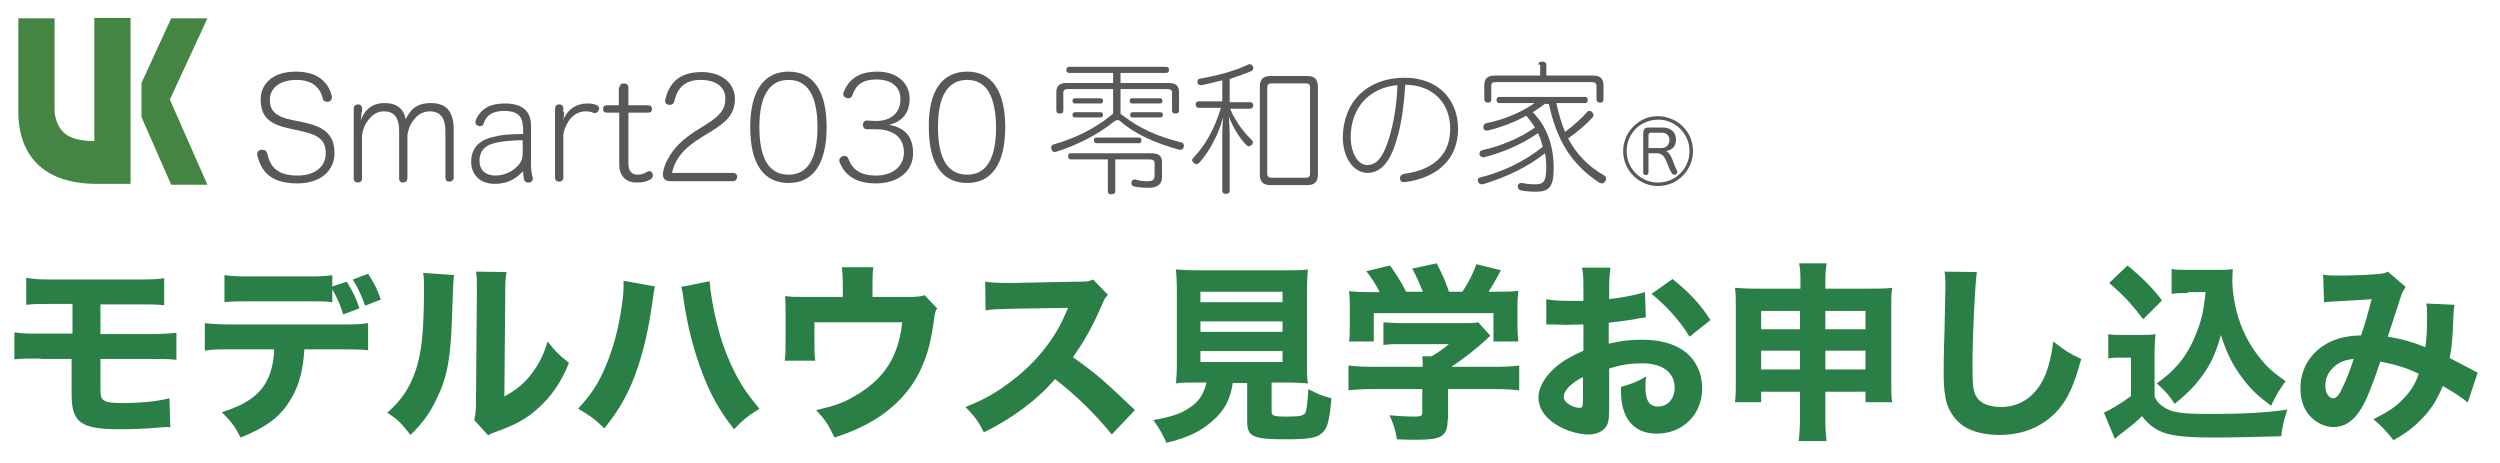 <?xml version="1.0" encoding="utf-8"?>
<!-- Generator: Adobe Illustrator 27.2.0, SVG Export Plug-In . SVG Version: 6.00 Build 0)  -->
<svg version="1.1" id="レイヤー_1" xmlns="http://www.w3.org/2000/svg" xmlns:xlink="http://www.w3.org/1999/xlink" x="0px"
	 y="0px" viewBox="0 0 572.5 106" style="enable-background:new 0 0 572.5 106;" xml:space="preserve">
<style type="text/css">
	.st0{fill:#595858;}
	.st1{fill:#448543;}
	.st2{fill:#297F46;}
</style>
<g>
	<g>
		<path class="st0" d="M69,27.9c4.8,1,7.6,2.5,7.6,7.2c0,3.9-3.1,6.9-8.5,6.9c-7.2,0-8.5-3.9-9.2-6.5c0-0.1,0-0.2,0-0.3
			c0-0.5,0.5-0.9,0.9-0.9c0.1,0,0.2,0,0.3,0c0.5,0,0.9,0.2,1.1,0.8c0.5,2.3,1.6,5.1,6.9,5.1c4,0,6.5-2,6.5-5.1c0-3-1.6-4.2-5.7-5.1
			l-2.3-0.5c-4.8-1-6.9-2.6-6.9-6.8c0-3,2.2-6.3,8.1-6.3c5.7,0,7.6,3.2,8.2,5.6c0,0.1,0,0.2,0,0.3c0,0.6-0.4,0.9-0.8,1
			c-0.1,0-0.2,0-0.3,0c-0.5,0-0.9-0.2-1-0.8c-0.5-2-1.9-4.2-6-4.2c-4.2,0-6.1,2.2-6.1,4.5c0,2.5,1.2,3.9,5.2,4.7L69,27.9z"/>
		<path class="st0" d="M82.8,25.7c0,0.5-0.1,1.4-0.2,1.9c0.7-1.9,2.1-4,5.5-4c2.8,0,4.4,1.4,4.8,3.7c0.9-1.7,2-3.7,5.8-3.7
			c3.7,0,5.2,2.2,5.2,6v11c0,0.7-0.5,1-1,1c-0.6,0-0.9-0.3-0.9-1V30.1c0-2.9-1-4.6-3.6-4.6c-2,0-3.3,1.3-4.1,2.6
			c-0.5,0.7-1,2.1-1,3.1v9.6c0,0.7-0.5,1-1,1c-0.6,0-0.9-0.3-0.9-1V30.1c0-2.9-0.9-4.6-3.5-4.6c-2,0-3.1,1.3-4,2.6
			c-0.6,1-1,2.2-1,3.3v9.4c0,0.7-0.4,1-0.9,1c-0.6,0-1-0.3-1-1V24.9c0-0.7,0.5-1,1-1c0.5,0,0.9,0.3,0.9,1V25.7z"/>
		<path class="st0" d="M119.7,28.9c0-2.4-1.4-3.5-4.2-3.5c-2.8,0-4.2,1.1-4.7,2.8c-0.1,0.5-0.5,0.7-0.9,0.7c-0.1,0-0.3,0-0.4-0.1
			c-0.4-0.1-0.6-0.4-0.6-0.8c0-0.1,0-0.2,0-0.3c0.3-1,1.1-2,1.7-2.5c1.1-0.9,2.5-1.5,5-1.5c4,0,6,1.7,6,5.1v9c0,1.1,0.2,2.3,0.4,2.9
			c0,0.1,0,0.2,0,0.3c0,0.4-0.3,0.7-0.8,0.8c-0.1,0-0.2,0-0.2,0c-0.5,0-0.9-0.2-1-0.7c-0.1-0.5-0.2-1.1-0.2-1.9
			c-1.4,1.4-3.1,2.9-6.5,2.9c-3.3,0-5.4-2-5.4-5.1c0-3,1.8-4.9,4.9-5.6c1.8-0.5,3.6-0.7,7-0.7V28.9z M119.7,32.1
			c-4.3,0.1-6.3,0.5-7.7,1.1c-1.4,0.7-2.2,1.8-2.2,3.7c0,2,1.4,3.3,3.6,3.3c2.3,0,4.3-1.1,5.5-2.6c0.6-0.8,0.8-1.4,0.8-2.7V32.1z"/>
		<path class="st0" d="M129.2,25.7c0,0.5-0.1,1.2-0.2,1.8c0.5-1.6,2.3-3.8,5.5-3.8c0.9,0,1.4,0.1,2,0.3c0.5,0.2,0.7,0.5,0.7,0.8
			c0,0.1,0,0.3-0.1,0.4c-0.1,0.4-0.5,0.7-0.9,0.7c-0.1,0-0.2,0-0.4-0.1c-0.5-0.2-0.9-0.3-1.7-0.3c-1.7,0-2.9,0.9-3.8,2.1
			c-0.8,1.2-1.3,2.4-1.3,3.7v9.3c0,0.7-0.4,1-0.9,1c-0.6,0-1-0.3-1-1V24.9c0-0.7,0.5-1,1-1c0.5,0,0.9,0.3,0.9,1V25.7z"/>
		<path class="st0" d="M141.9,20c0-0.6,0.4-0.9,1-0.9c0.5,0,1,0.3,1,0.9v4.1h4.4c0.7,0,1,0.3,1,0.9c0,0.6-0.4,0.8-1,0.8h-4.4v11.6
			c0,1.8,0.8,2.6,2.1,2.6c1,0,1.5-0.3,2.1-0.6c0.2-0.1,0.4-0.2,0.6-0.2c0.4,0,0.6,0.2,0.7,0.5c0.1,0.2,0.1,0.4,0.1,0.5
			c0,0.4-0.2,0.7-0.6,0.9c-0.9,0.5-1.6,0.7-3.1,0.7c-2.4,0-4-1.4-4-4.2V25.8h-2.8c-0.6,0-0.9-0.3-0.9-0.8c0-0.6,0.3-0.9,0.9-0.9h2.7
			V20z"/>
		<path class="st0" d="M167.9,39.6c0.6,0,0.9,0.4,0.9,0.9c0,0.5-0.4,1-0.9,1h-14.4c-1,0-1.7-0.5-1.7-1.5c0-1.1,0.6-2.7,1.1-3.5
			c1.3-2.5,3.3-4.5,6.4-6.5l2.4-1.5c3.3-2.1,4.4-3.5,4.4-6c0-2.6-2.2-4.2-5.6-4.2c-4.3,0-5.5,2.5-6.1,4.9c-0.1,0.6-0.6,0.8-1,0.8
			c-0.1,0-0.2,0-0.3,0c-0.5-0.1-0.8-0.4-0.8-0.9c0-0.1,0-0.2,0.1-0.4c0.3-1.5,1-3,2.2-4.2c1.3-1.2,3.2-2,6.1-2
			c4.5,0,7.6,2.5,7.6,6.2c0,3.9-2.7,5.6-5.3,7.3l-2.3,1.4c-3.9,2.4-6.1,4.8-6.8,8.2H167.9z"/>
		<path class="st0" d="M180.6,16.4c5.6,0,8.7,4.4,8.7,12.7c0,8.4-3.1,12.8-8.7,12.8c-5.7,0-8.8-4.3-8.8-12.8
			C171.8,20.9,174.9,16.4,180.6,16.4z M180.6,18.3c-4.4,0-6.7,3.6-6.7,10.8c0,7.2,2.2,10.9,6.7,10.9c4.4,0,6.6-3.7,6.6-10.9
			C187.2,22,185,18.3,180.6,18.3z"/>
		<path class="st0" d="M200.2,27.7c0.1,0,0.2,0,0.4,0c3.5,0,5.6-1.9,5.6-5c0-2.8-2-4.5-5.5-4.5c-3.1,0-4.7,1.2-5.5,3.6
			c-0.2,0.6-0.6,0.7-1,0.7c-0.1,0-0.3,0-0.4-0.1c-0.4-0.1-0.7-0.4-0.7-0.9c0-0.1,0-0.2,0.1-0.4c1-2.5,3-4.7,7.7-4.7
			c4.4,0,7.4,2.5,7.4,6.2c0,3.2-1.6,5.2-4.7,6c3.7,0.6,5.5,2.8,5.5,6.5c0,4.2-3.5,6.9-8.5,6.9c-4.3,0-7-1.6-8.3-4.8
			c-0.1-0.2-0.1-0.4-0.1-0.5c0-0.4,0.3-0.7,0.7-0.9c0.2-0.1,0.3-0.1,0.5-0.1c0.4,0,0.7,0.2,0.9,0.7c0.9,2.4,2.7,3.8,6.3,3.8
			c3.7,0,6.4-2,6.4-5.3c0-3.3-2.3-5.3-6.5-5.3c-0.1,0-0.2,0-0.3,0l-1.7,0c-0.6,0-0.9-0.5-0.9-1c0-0.5,0.3-1,0.9-1h0L200.2,27.7z"/>
		<path class="st0" d="M221.5,16.4c5.6,0,8.7,4.4,8.7,12.7c0,8.4-3.1,12.8-8.7,12.8c-5.7,0-8.8-4.3-8.8-12.8
			C212.6,20.9,215.7,16.4,221.5,16.4z M221.5,18.3c-4.4,0-6.7,3.6-6.7,10.8c0,7.2,2.2,10.9,6.7,10.9c4.4,0,6.6-3.7,6.6-10.9
			C228,22,225.9,18.3,221.5,18.3z"/>
		<path class="st0" d="M254.9,26v-5.6h-10.4c-0.6,0-1,0.2-1,0.8v4.1c0,0.6-0.4,0.7-0.8,0.7c-0.5,0-0.8-0.2-0.8-0.7v-4.2
			c0-1.5,0.8-2.1,2.4-2.1h10.6v-2.3h-10.1c-0.4,0-0.6-0.3-0.6-0.7s0.2-0.7,0.6-0.7h22.3c0.4,0,0.6,0.3,0.6,0.7s-0.2,0.7-0.6,0.7
			h-10.5V19h11c1.6,0,2.4,0.6,2.4,2.1v4.2c0,0.6-0.4,0.7-0.8,0.7c-0.5,0-0.8-0.2-0.8-0.7v-4.1c0-0.6-0.4-0.8-1-0.8h-10.8v5.7
			c0.2,0.1,0.4,0.2,0.6,0.4c3.7,2.9,8,4.8,13.3,6.1c0.4,0.1,0.6,0.4,0.6,0.7c0,0.1,0,0.2,0,0.3c-0.1,0.4-0.4,0.7-0.7,0.7
			c-0.1,0-0.2,0-0.3,0c-5.5-1.5-10.2-3.6-13.5-6.5c-0.2-0.2-0.5-0.3-0.7-0.3c-0.3,0-0.6,0.2-1,0.5c-3.6,2.9-8.6,5.4-13.2,6.8
			c-0.1,0-0.2,0-0.2,0c-0.3,0-0.6-0.2-0.7-0.6c0-0.1-0.1-0.3-0.1-0.4c0-0.3,0.2-0.6,0.5-0.7c4.7-1.3,9.4-3.6,13-6.5
			C254.4,26.4,254.7,26.2,254.9,26L254.9,26z M245.2,36.5c-0.4,0-0.6-0.3-0.6-0.7c0-0.5,0.2-0.7,0.6-0.7h18.4c1.8,0,2.5,0.6,2.5,2.1
			v3.3c0,1.7-1,2.5-3.1,2.5c-1.2,0-2.4-0.1-3.3-0.3c-0.4-0.1-0.6-0.4-0.6-0.7c0-0.1,0-0.2,0-0.3c0.1-0.4,0.4-0.6,0.7-0.6
			c0.1,0,0.2,0,0.2,0c0.9,0.3,1.8,0.4,2.7,0.4c1.3,0,1.7-0.3,1.7-1.4v-2.7c0-0.7-0.4-0.9-1.3-0.9h-7.7v7.3c0,0.5-0.4,0.7-0.9,0.7
			c-0.5,0-0.8-0.2-0.8-0.7v-7.3H245.2z M246.2,23.7c-0.4,0-0.6-0.2-0.6-0.6s0.2-0.6,0.6-0.6h5.8c0.4,0,0.6,0.2,0.6,0.6
			s-0.2,0.6-0.6,0.6H246.2z M246.2,26.9c-0.4,0-0.6-0.2-0.6-0.6s0.2-0.6,0.6-0.6h5.8c0.4,0,0.6,0.2,0.6,0.6s-0.2,0.6-0.6,0.6H246.2z
			 M251.1,32.8c-0.4,0-0.6-0.3-0.6-0.7c0-0.4,0.2-0.6,0.6-0.6h9.7c0.4,0,0.6,0.3,0.6,0.6c0,0.4-0.2,0.7-0.6,0.7H251.1z M259.3,23.7
			c-0.4,0-0.6-0.2-0.6-0.6s0.2-0.6,0.6-0.6h6.3c0.4,0,0.6,0.2,0.6,0.6s-0.2,0.6-0.6,0.6H259.3z M259.4,26.9c-0.4,0-0.6-0.2-0.6-0.6
			s0.2-0.6,0.6-0.6h6.3c0.4,0,0.6,0.2,0.6,0.6s-0.2,0.6-0.6,0.6H259.4z"/>
		<path class="st0" d="M274.5,24.7c-0.4,0-0.7-0.3-0.7-0.8c0-0.4,0.3-0.7,0.7-0.7h5.4v-4.8c-1.6,0.4-3.3,0.8-4.7,1.1
			c-0.1,0-0.1,0-0.2,0c-0.4,0-0.7-0.2-0.8-0.6c0-0.1,0-0.2,0-0.2c0-0.4,0.2-0.6,0.6-0.7c3.6-0.6,7.9-1.7,11-3.2
			c0.1-0.1,0.3-0.1,0.4-0.1c0.3,0,0.6,0.2,0.7,0.5c0.1,0.1,0.1,0.3,0.1,0.4c0,0.3-0.1,0.5-0.5,0.7c-1.4,0.6-3.1,1.2-4.9,1.8v5.3h4.7
			c0.4,0,0.7,0.3,0.7,0.7c0,0.5-0.3,0.8-0.7,0.8h-4.6c1,2.6,3.1,5.4,4.9,7.1c0.2,0.2,0.3,0.4,0.3,0.6c0,0.2-0.1,0.5-0.3,0.6
			c-0.2,0.2-0.4,0.3-0.6,0.3c-0.2,0-0.4-0.1-0.6-0.3c-1.6-1.6-3.1-4.2-4-6.5c0.1,1.2,0.2,2.8,0.2,4.1v12.9c0,0.5-0.4,0.7-0.9,0.7
			c-0.5,0-0.8-0.3-0.8-0.7V30.7c0-1.1,0.1-2.7,0.2-3.9c-1,3.8-2.9,7.5-5.3,10.3c-0.3,0.3-0.5,0.5-0.8,0.5c-0.2,0-0.3-0.1-0.5-0.2
			c-0.3-0.2-0.5-0.5-0.5-0.7c0-0.2,0.1-0.4,0.3-0.6c3-3.1,4.9-6.9,6.3-11.4H274.5z M301.8,39.9c0,1.8-0.8,2.5-2.5,2.5H291
			c-1.7,0-2.5-0.7-2.5-2.5v-20c0-1.8,0.8-2.5,2.5-2.5h8.3c1.7,0,2.5,0.7,2.5,2.5V39.9z M300,20c0-0.7-0.4-0.9-1-0.9h-7.8
			c-0.6,0-1,0.2-1,0.9v19.8c0,0.7,0.4,0.9,1,0.9h7.8c0.6,0,1-0.2,1-0.9V20z"/>
		<path class="st0" d="M321.7,17.8c7.4,0,12.2,4.8,12.2,11.7c0,6.9-4.7,11.2-12.1,12.2c-0.1,0-0.2,0-0.3,0c-0.5,0-0.8-0.2-0.9-0.7
			c0-0.1,0-0.2,0-0.2c0-0.5,0.4-0.9,1-1c6.6-0.9,10.5-4.3,10.5-10.3c0-5.8-3.8-10-10.3-10.1c-0.3,4.8-0.9,9.3-2,12.7
			c-1,3.4-2,4.9-3,5.9c-1.1,1.1-2.3,1.6-3.6,1.6c-3.1,0-5.7-3.3-5.7-8.2C307.6,23.3,313.1,17.8,321.7,17.8z M313.1,37.8
			c0.8,0,1.7-0.3,2.4-1c0.8-0.8,1.7-2.2,2.6-5.2c1-3.2,1.8-7.7,1.9-12.1c-6.6,0.6-10.7,5.3-10.7,12
			C309.4,35.5,311.2,37.8,313.1,37.8z"/>
		<path class="st0" d="M353.9,23.7c-0.9,0.7-1.9,1.4-2.9,2c3.1,3.1,4.8,7.4,4.8,12.9c0,4.2-1.1,5.3-4,5.3c-1.4,0-2.5-0.1-3.5-0.3
			c-0.4-0.1-0.7-0.4-0.7-0.8c0-0.1,0-0.2,0-0.3c0.1-0.4,0.4-0.6,0.7-0.6c0.1,0,0.2,0,0.3,0c0.7,0.2,1.9,0.3,3,0.3
			c1.8,0,2.5-0.5,2.5-3.9c0-1.1-0.1-2.2-0.3-3.2c-4,3.2-9,5.5-14.2,7.1c-0.1,0-0.2,0-0.3,0c-0.4,0-0.7-0.2-0.8-0.6
			c0-0.1-0.1-0.2-0.1-0.3c0-0.4,0.2-0.6,0.7-0.7c4.9-1.2,10.2-3.7,14.2-7c-0.3-1.1-0.6-2.1-1.1-3.1c-3.8,2.6-8,4.4-12.3,5.5
			c-0.1,0-0.2,0-0.3,0c-0.4,0-0.7-0.3-0.8-0.6c0-0.1,0-0.2,0-0.2c0-0.4,0.2-0.7,0.6-0.8c4.1-0.9,8.6-2.7,12.1-5.2
			c-0.6-1-1.3-1.9-2-2.7c-2.9,1.6-5.9,2.7-8.8,3.4c-0.1,0-0.2,0-0.3,0c-0.4,0-0.7-0.2-0.7-0.7c0-0.1,0-0.1,0-0.2
			c0-0.5,0.3-0.7,0.7-0.8c4-0.8,8.1-2.5,11-4.6h-8.1c-0.4,0-0.6-0.3-0.6-0.7s0.2-0.7,0.6-0.7H363c0.4,0,0.6,0.3,0.6,0.7
			s-0.2,0.7-0.6,0.7h-6.6c0.5,2.3,1.1,4.4,2,6.6c1.9-1.4,3.7-3,5.1-4.6c0.1-0.2,0.3-0.2,0.5-0.2c0.2,0,0.5,0.1,0.6,0.3
			c0.2,0.2,0.3,0.4,0.3,0.6c0,0.2-0.1,0.4-0.2,0.6c-1.4,1.5-3.3,3.2-5.6,4.8c1.9,3.6,4.6,6.4,8.3,8.5c0.3,0.2,0.4,0.4,0.4,0.7
			c0,0.2-0.1,0.4-0.2,0.6c-0.2,0.3-0.5,0.5-0.8,0.5c-0.2,0-0.4-0.1-0.6-0.2c-6.3-4.1-9.8-9.8-11.5-18H353.9z M352.3,14.8
			c0-0.5,0.4-0.7,0.9-0.7c0.6,0,0.9,0.3,0.9,0.7v2.5h10.6c1.7,0,2.5,0.6,2.5,2.3v3.2c0,0.5-0.3,0.7-0.8,0.7c-0.5,0-0.8-0.3-0.8-0.7
			v-3.1c0-0.6-0.4-0.9-1-0.9h-22.1c-0.7,0-1,0.2-1,0.9v3.1c0,0.5-0.3,0.7-0.8,0.7s-0.8-0.3-0.8-0.7v-3.2c0-1.7,0.8-2.3,2.5-2.3h10.3
			V14.8z"/>
		<path class="st0" d="M387.7,34.6c0,4.4-3.6,8-8,8c-4.4,0-8-3.6-8-8c0-4.3,3.6-8,7.8-8C384.1,26.6,387.7,30.1,387.7,34.6z
			 M372.5,34.6c0,4,3.2,7.2,7.2,7.2s7.2-3.2,7.2-7.2c0-3.9-3.2-7.2-7.1-7.2C375.7,27.4,372.5,30.5,372.5,34.6z M382.3,38.7
			c-1-2.7-1.4-3.6-2.9-3.6h-1.9v4.4c0,0.4-0.3,0.6-0.6,0.6c-0.4,0-0.6-0.2-0.6-0.6v-8.9c0-1,0.4-1.4,1.2-1.4h3.2
			c2,0,3.1,1.1,3.1,2.8c0,1.6-1,2.4-2.3,2.6c0.8,0.3,1.2,1.1,2.2,3.8l0.4,0.8c0,0.1,0,0.1,0,0.2c0,0.3-0.2,0.5-0.5,0.6
			c-0.1,0-0.2,0-0.2,0c-0.2,0-0.5-0.1-0.6-0.4L382.3,38.7z M378,30.4c-0.3,0-0.5,0.2-0.5,0.6v2.9h3c1.1,0,1.8-0.8,1.8-1.8
			c0-1-0.6-1.7-1.7-1.7H378z"/>
	</g>
	<g>
		<path class="st1" d="M21.6,4.2v28.1c-1.5,0-4.4-0.1-6.3-1.4c-2.1-1.4-2.8-4-2.8-5.8V4.2H4.2v20.9l0,0c-0.1,4.6,0.9,16.7,17.4,17v0
			h8.3v-38H21.6z"/>
		<polygon class="st1" points="47.5,4.2 39.2,4.2 32.4,19 32.4,26.8 39.2,42.3 47.5,42.3 38.9,22.8 		"/>
	</g>
</g>
<g>
	<g>
		<path class="st2" d="M9.3,82.1c-2.7,0-4.4,0-6,0.2v-6.2c2,0.3,2.8,0.3,6.1,0.3h7.2v-6.8H12c-3.4,0-4.1,0-6,0.2v-6.2
			C7.7,63.9,8.5,64,12,64h19.1c3.4,0,4.7,0,6.5-0.3v6.2c-1.6-0.2-3.2-0.2-6.3-0.2H23v6.8h11c3.2,0,4.7-0.1,6.4-0.3v6.2
			c-1.6-0.2-3.3-0.2-6.3-0.2H23v6.2c0,2.2,0.1,2.8,0.7,3.2c0.6,0.5,1.8,0.7,4,0.7c4.6,0,8.5-0.4,11.1-1.1l0.2,6.6
			c-0.3,0-0.5,0-0.7,0c-0.4,0-0.8,0-1.8,0.1c-3.3,0.3-6.4,0.4-9,0.4c-9,0-11.1-1.5-11.1-8v-8.1H9.3z"/>
		<path class="st2" d="M69.7,80c-0.3,5.2-1.4,8.8-3.4,11.9c-2.3,3.7-5.5,6-11.2,8.3c-1.4-2.7-2.1-3.6-4.3-5.8
			c5.4-1.7,8.7-3.9,10.4-7.4c0.9-1.7,1.5-4.2,1.6-7h-9.7c-2.9,0-4.5,0-6.2,0.3V74c2,0.2,3.3,0.3,6.3,0.3h24.6c3.1,0,4.4,0,6.5-0.3
			v6.2C82.3,80,81.6,80,78,80H69.7z M76.1,69.2c-1.6-0.2-2.4-0.2-6.4-0.2H57.6c-2.9,0-4.6,0-6.2,0.2v-6.2c2,0.3,3.2,0.3,6.3,0.3
			h11.9c3.5,0,4.7,0,6.5-0.3v2.6l3.3-1.1c1.5,2.4,2.2,3.9,2.9,6.1l-3.7,1.4c-0.6-2-1.5-4.1-2.5-5.7V69.2z M83.6,70
			c-0.8-2.3-1.4-3.6-2.8-6l3.5-1.3c1.4,2.2,2.2,3.7,2.9,5.9L83.6,70z"/>
		<path class="st2" d="M104,63c-0.2,1.3-0.2,1.3-0.5,9.9c-0.3,9.1-1.1,13.6-3.5,18.4c-1.5,3.2-3.1,5.5-6,8.3
			c-2.1-2.7-2.9-3.5-5.3-5.1c3.4-3,5.2-5.8,6.6-10c0.9-2.9,1.3-5.4,1.6-10.1c0.1-2.1,0.2-5.1,0.2-7.5c0-2.4,0-3.3-0.2-4.4L104,63z
			 M116,62.3c-0.3,1.8-0.3,2.3-0.3,5.3l-0.2,23.2c2.7-1.5,4.3-2.8,6-4.9c1.8-2.3,3-4.6,3.9-7.7c1.8,2.3,2.5,3,4.9,4.9
			c-1.8,4.5-4.2,7.9-7.3,10.6c-2.5,2.2-4.8,3.5-9.2,5.1c-1.1,0.4-1.4,0.5-2,0.9l-3.2-3.5c0.3-1.2,0.4-2.1,0.4-4.2l0.2-24.6
			c0-0.4,0-0.8,0-1.2c0-1.9,0-2.9-0.2-4L116,62.3z"/>
		<path class="st2" d="M150,65.6c-0.2,0.7-0.2,0.7-0.6,3.6c-0.9,6.3-1.9,10.5-3.3,14.8c-1.9,5.7-4.1,9.6-7.7,14.1
			c-2.3-2.2-3.1-2.8-6-4.5c3-3.3,4.6-5.7,6.2-9.5c1.9-4.4,3.2-9.4,3.9-14.9c0.3-1.9,0.3-3.2,0.3-4.4c0-0.1,0-0.3,0-0.5L150,65.6z
			 M162.5,64.4c0.2,2.5,0.7,5.7,1.7,9.8c1,4.2,2.7,8.6,4.6,12.1c1.4,2.6,2.7,4.4,5.1,7.3c-2.7,1.7-3.6,2.4-5.8,4.7
			c-3.4-4.3-5.5-8.1-7.5-13.5c-1.8-4.8-3.2-10.4-4-15.8c-0.2-1.7-0.4-2.7-0.6-3.3L162.5,64.4z"/>
		<path class="st2" d="M207.8,68c2.2,0,3-0.1,3.9-0.4l2.9,3c-0.4,0.7-0.5,1-0.7,2.5c-0.7,5.2-1.5,8.1-3,11.4
			c-2.2,4.8-6,8.9-11.1,11.9c-2.4,1.4-4.5,2.4-8.7,3.8c-1.4-3-2.1-4-4.2-6.3c4.1-0.9,6.4-1.7,9-3.3c6.6-3.8,9.9-9,10.7-16.8h-20.1
			v3.7c0,2.7,0,3.9,0.2,5.1h-7c0.2-1.4,0.2-2.5,0.2-5.1v-5.3c0-2.1,0-3.1-0.1-4.4c1.5,0.2,2.1,0.2,5,0.2h8.2v-2.7
			c0-1.9-0.1-3.1-0.2-4.1h7.2c-0.2,1.3-0.2,2.3-0.2,4.1V68H207.8z"/>
		<path class="st2" d="M254.6,99.5c-3.7-4.6-8.1-8.9-13-12.7c-3.9,4.6-9.7,9-16.3,12.2c-1.4-2.8-2.1-3.6-4.2-5.8
			c3.8-1.5,6.4-2.9,9.7-5.3c4.8-3.5,8.7-7.7,11.5-12.6c0.6-1,1.3-2.5,2.3-4.8l-12.8,0.2c-3.6,0.1-4.5,0.1-6.1,0.4l-0.1-6.6
			c1.4,0.2,2.6,0.3,5.3,0.3c0.2,0,0.5,0,0.8,0l14.9-0.3c2.4,0,2.6,0,3.7-0.5l3.4,3.5c-0.6,0.6-0.9,1.2-1.4,2.4
			c-2.1,4.9-4.1,8.4-6.6,11.9c5.6,4,6.7,5,14.2,12.1L254.6,99.5z"/>
		<path class="st2" d="M273.9,87.6c-2.1,0-3.5,0-4.6,0.2c0.1-1.3,0.2-2.7,0.2-4.7V66.9c0-2.3-0.1-4.2-0.2-5.2
			c1.2,0.1,2.5,0.2,4.5,0.2h21.1c2.1,0,3.4,0,4.6-0.2c-0.1,1.1-0.2,2.9-0.2,5.2v16.2c0,2.1,0,3.5,0.2,4.7c-1.3-0.1-2.7-0.2-4.6-0.2
			h-3.7v6.5c0,1.1,0.3,1.3,3.4,1.3c3.1,0,3.8-0.2,4.3-0.8c0.3-0.5,0.6-2.8,0.7-5.5c2.1,1.1,3.2,1.6,5.3,2.1c-0.5,5.4-0.9,6.9-2.2,8
			c-1.2,1.1-3.1,1.4-8.3,1.4c-7.6,0-8.8-0.6-8.8-4.2v-8.7h-3.3c-0.5,3.6-1.8,6.1-4.3,8.4c-2.7,2.5-5.8,4.1-10.9,5.3
			c-0.9-2.1-1.7-3.4-3-5.2c3.9-0.7,6.2-1.4,8.1-2.7c2.3-1.4,3.5-3.3,4.1-5.9H273.9z M274.9,69.2h18.8v-2.4h-18.8V69.2z M274.9,76
			h18.8v-2.4h-18.8V76z M274.9,82.9h18.8v-2.5h-18.8V82.9z"/>
		<path class="st2" d="M331.5,96.1c0,3.8-1.3,4.6-7.1,4.6c-1.1,0-2.5,0-4.5-0.1c-0.4-2.4-0.8-3.5-1.7-5.5c2.3,0.2,4.1,0.3,5.4,0.3
			c1.8,0,2.1-0.1,2.1-0.9v-5.4h-11.3c-2.3,0-4.2,0.1-5.6,0.3v-5.7c1.6,0.2,3.5,0.3,5.6,0.3h11.4c0-1,0-1.7-0.1-2.4h2.1
			c1.4-0.8,2.6-1.6,4-2.8h-10.5c-2,0-3.1,0-4.5,0.2v-5.2c1.3,0.1,2.6,0.2,4.5,0.2h13.8c1.7,0,2.5,0,3.4-0.2l2.8,3.1
			c-0.5,0.4-0.7,0.6-1.1,1c-2.2,2-4.6,3.9-7.8,6.1h9.7c2.3,0,4.4-0.1,5.8-0.3v5.7c-1.4-0.2-3.4-0.3-5.8-0.3h-10.5V96.1z M315.9,66.8
			c-0.9-1.7-1.5-2.7-3-4.7l5.4-1.3c1.4,1.9,2.4,3.5,3.7,6h3.8c-0.6-1.7-1.4-3.4-2.4-5.3l5.6-1.2c1.5,3,2,4,2.8,6.5h3.1
			c1.4-2.1,2.4-4.1,3.2-6.3l5.6,1.4c-0.7,1.4-2.1,3.8-2.8,4.9h1.4c2.8,0,4,0,5.4-0.2c-0.1,1.1-0.2,2-0.2,3.6v4.5
			c0,1.3,0.1,2.4,0.2,3.5H342v-6.5h-27.4v6.5h-5.7c0.2-1,0.2-2,0.2-3.5v-4.4c0-1.5,0-2.5-0.2-3.6c1.7,0.1,2.4,0.2,5.3,0.2H315.9z"/>
		<path class="st2" d="M376.9,72.7c-0.9,0.1-1.3,0.1-3.1,0.5c-2.2,0.3-3.4,0.5-5.4,0.7v4.8c3.1-0.7,4.7-0.9,7.7-0.9
			c3.8,0,6.9,0.8,9.3,2.4c2.8,1.9,4.4,5.1,4.4,8.7c0,6-4.4,10.4-10.4,10.4c-5.3,0-8.2-3.5-8.2-9.8c0-0.2,0-0.5,0-0.9
			c2.7-0.8,3.6-1.1,5.8-2.4c-0.2,1-0.2,1.7-0.2,2.4c0,3.1,0.9,4.5,2.9,4.5c2.2,0,3.8-1.8,3.8-4.3c0-3.5-2.8-5.6-7.4-5.6
			c-2.5,0-4.9,0.3-7.6,1.2v8.2c0,3.3-0.1,4.2-0.7,5.1c-0.7,1.1-2.3,1.8-4,1.8c-2.5,0-5.6-1-7.8-2.5c-2.4-1.6-3.7-3.7-3.7-6
			c0-2.2,1.4-4.7,3.9-6.9c1.6-1.4,3.5-2.5,6.4-3.8v-6c-2.2,0-3.4,0.1-3.9,0.1c-0.4,0-0.5,0-2.8-0.1c-0.3,0-0.6,0-0.7,0
			c-0.2,0-0.6,0-1.1,0l0-5.8c1.2,0.3,3.2,0.4,5.5,0.4c0.4,0,0.5,0,2.1,0c0.6,0,0.6,0,0.9,0v-2.2c0-2.8,0-3.9-0.3-5.4h6.5
			c-0.2,1.5-0.3,2.4-0.3,5.1v2.1c2.7-0.3,5.9-0.9,8.2-1.6L376.9,72.7z M362.6,86.3c-2.7,1.3-4.5,3.1-4.5,4.6c0,0.6,0.4,1.2,1.2,1.7
			c0.7,0.5,1.7,0.8,2.4,0.8c0.7,0,0.8-0.3,0.8-1.8V86.3z M386.9,77.1c-2.1-3.5-5.2-7-8.7-9.8l4.8-3.4c3.9,3.1,6.4,5.8,8.7,9.4
			L386.9,77.1z"/>
		<path class="st2" d="M403.3,89.7v2.4h-6c0.2-1.4,0.2-2.6,0.2-4.7V70.1c0-1.9,0-2.9-0.2-4.2c1.6,0.1,2.6,0.2,4.9,0.2h10.1v-0.9
			c0-2.3,0-3.5-0.3-4.9h6.3c-0.2,1.3-0.3,2.4-0.3,4.6v1.2h10.3c2.5,0,3.6,0,5-0.2c-0.2,1.4-0.2,2.3-0.2,4.2v17.3
			c0,2.3,0,3.4,0.2,4.7h-6.1v-2.4H418v5.6c0,2.8,0.1,4.2,0.3,5.7h-6.4c0.2-1.7,0.3-3.2,0.3-5.7v-5.6H403.3z M403.3,71.2v4.2h8.9
			v-4.2H403.3z M403.3,80.3v4.3h8.9v-4.3H403.3z M418,75.4h9.2v-4.2H418V75.4z M418,84.6h9.2v-4.3H418V84.6z"/>
		<path class="st2" d="M452.7,62.3c-0.4,2.6-1,14.2-1,21.8c0,4.2,0.2,5.7,1,6.9c0.9,1.4,2.9,2.2,5.5,2.2c4.6,0,8.2-2.6,10.2-7.4
			c0.9-2.3,1.4-4.4,1.8-7.6c2.8,2.2,3.8,2.8,6.4,4c-1.7,6.2-3.1,9.2-5.4,11.8c-3.4,3.7-7.8,5.6-13.4,5.6c-3.2,0-6.1-0.7-8.1-2
			c-1.8-1.2-3.2-3.1-3.9-5.3c-0.4-1.4-0.7-3.7-0.7-6.2c0-2,0-4.8,0.2-10.6c0.1-6,0.2-8.7,0.2-10c0-1.4,0-2.1-0.2-3.3L452.7,62.3z"/>
		<path class="st2" d="M482.7,76.5c1.1,0.2,1.9,0.2,3.5,0.2h4.1c1.3,0,2.4,0,3.3-0.2c-0.1,1.4-0.2,2.4-0.2,4.9v9.4
			c0.5,1.1,0.8,1.5,1.9,2.3c2,1.4,4.2,1.7,11.2,1.7c6.9,0,12.7-0.3,17.3-1c-0.8,2.4-1.1,3.7-1.4,6.1c-3.2,0.1-11.6,0.3-14.8,0.3
			c-11,0-13.8-0.8-17.1-4.9c-1.3,1.3-2.3,2.1-4.5,3.8c-0.6,0.4-0.8,0.7-1.1,0.9c-0.3,0.3-0.4,0.3-0.6,0.5l-2.5-6
			c1.4-0.6,4.2-2.3,6.2-3.8v-8.8h-2.4c-1.1,0-1.7,0-2.8,0.2V76.5z M487.2,60.8c3.4,2.8,5.8,5.2,7.9,8l-4.3,4.3
			c-2.8-3.6-4.3-5.3-7.8-8.3L487.2,60.8z M501,67.1c-1.5,0-2.6,0-3.7,0.2v-5.7c1,0.2,1.9,0.2,3.7,0.2h7.1c1.4,0,2.3,0,3.2-0.2
			c0,0.6-0.1,2-0.1,2.6c0,2.5,0.6,6.3,1.5,8.9c1.1,3.4,2.9,6.6,5,9.1c1.6,2,3,3.2,5.7,5.1c-1.4,1.9-2.2,3.2-3.3,5.6
			c-3.1-2.2-4.9-4-6.8-6.6c-2.1-2.9-3.4-5.4-4.7-9.6c-1.3,4.5-2.4,6.9-4.7,9.9c-1.6,2.1-3.1,3.6-5.9,5.9c-1.3-2-1.9-2.7-4.1-4.7
			c4-2.8,6.5-5.8,8.3-9.7c1.1-2.4,2-5,2.4-7.5c0.1-0.7,0.2-1.4,0.5-3.7H501z"/>
		<path class="st2" d="M532,62.9c0.9,0.2,2.1,0.2,4.5,0.2c2.8,0,6.7-0.2,8.6-0.4c0.8-0.1,1.2-0.2,1.7-0.5l4.1,3.5
			c-0.4,0.6-0.7,1.1-1,1.9c-0.3,1-2.3,7-3.1,9.5c3.2,0.5,5.5,1.2,8.6,2.4c0.3-1.9,0.4-3.9,0.4-7.6c0-1,0-1.5-0.2-2.4l6.5,0.3
			c-0.2,0.9-0.2,1.4-0.3,3.1c-0.1,3.8-0.3,6.4-0.8,9.1c1,0.5,3.3,1.7,4.6,2.4c1,0.5,1.2,0.7,1.8,0.9l-2.3,6.9
			c-1.2-1.1-3.4-2.5-5.7-3.8c-1.3,3.1-2.6,5.3-4.9,7.6c-1.8,1.9-4,3.5-6.4,4.8c-2.1-2.6-2.7-3.2-4.6-4.8c3.2-1.6,4.8-2.6,6.6-4.4
			s3-3.6,3.8-6c-2.6-1.3-5.2-2.1-8.8-2.8c-1.9,5.6-3.1,8.7-4.4,10.8c-1.7,2.8-3.8,4.2-6.3,4.2c-1.9,0-3.8-0.9-5.2-2.3
			c-1.6-1.6-2.4-3.9-2.4-6.6c0-4.1,2-7.7,5.5-9.9c2.3-1.4,4.7-2.1,8.4-2.2c0.9-2.7,1.7-5.5,2.4-8.3c-1.1,0.1-3.8,0.3-7.9,0.5
			c-0.7,0-1.7,0.1-3,0.2L532,62.9z M533.9,84.6c-1,1.1-1.4,2.4-1.4,3.8c0,1.6,0.8,2.8,1.8,2.8c0.7,0,1.4-0.7,2.2-2.6
			c0.8-1.6,1.7-3.9,2.5-6.4C536.8,82.4,535.2,83.1,533.9,84.6z"/>
	</g>
</g>
</svg>
